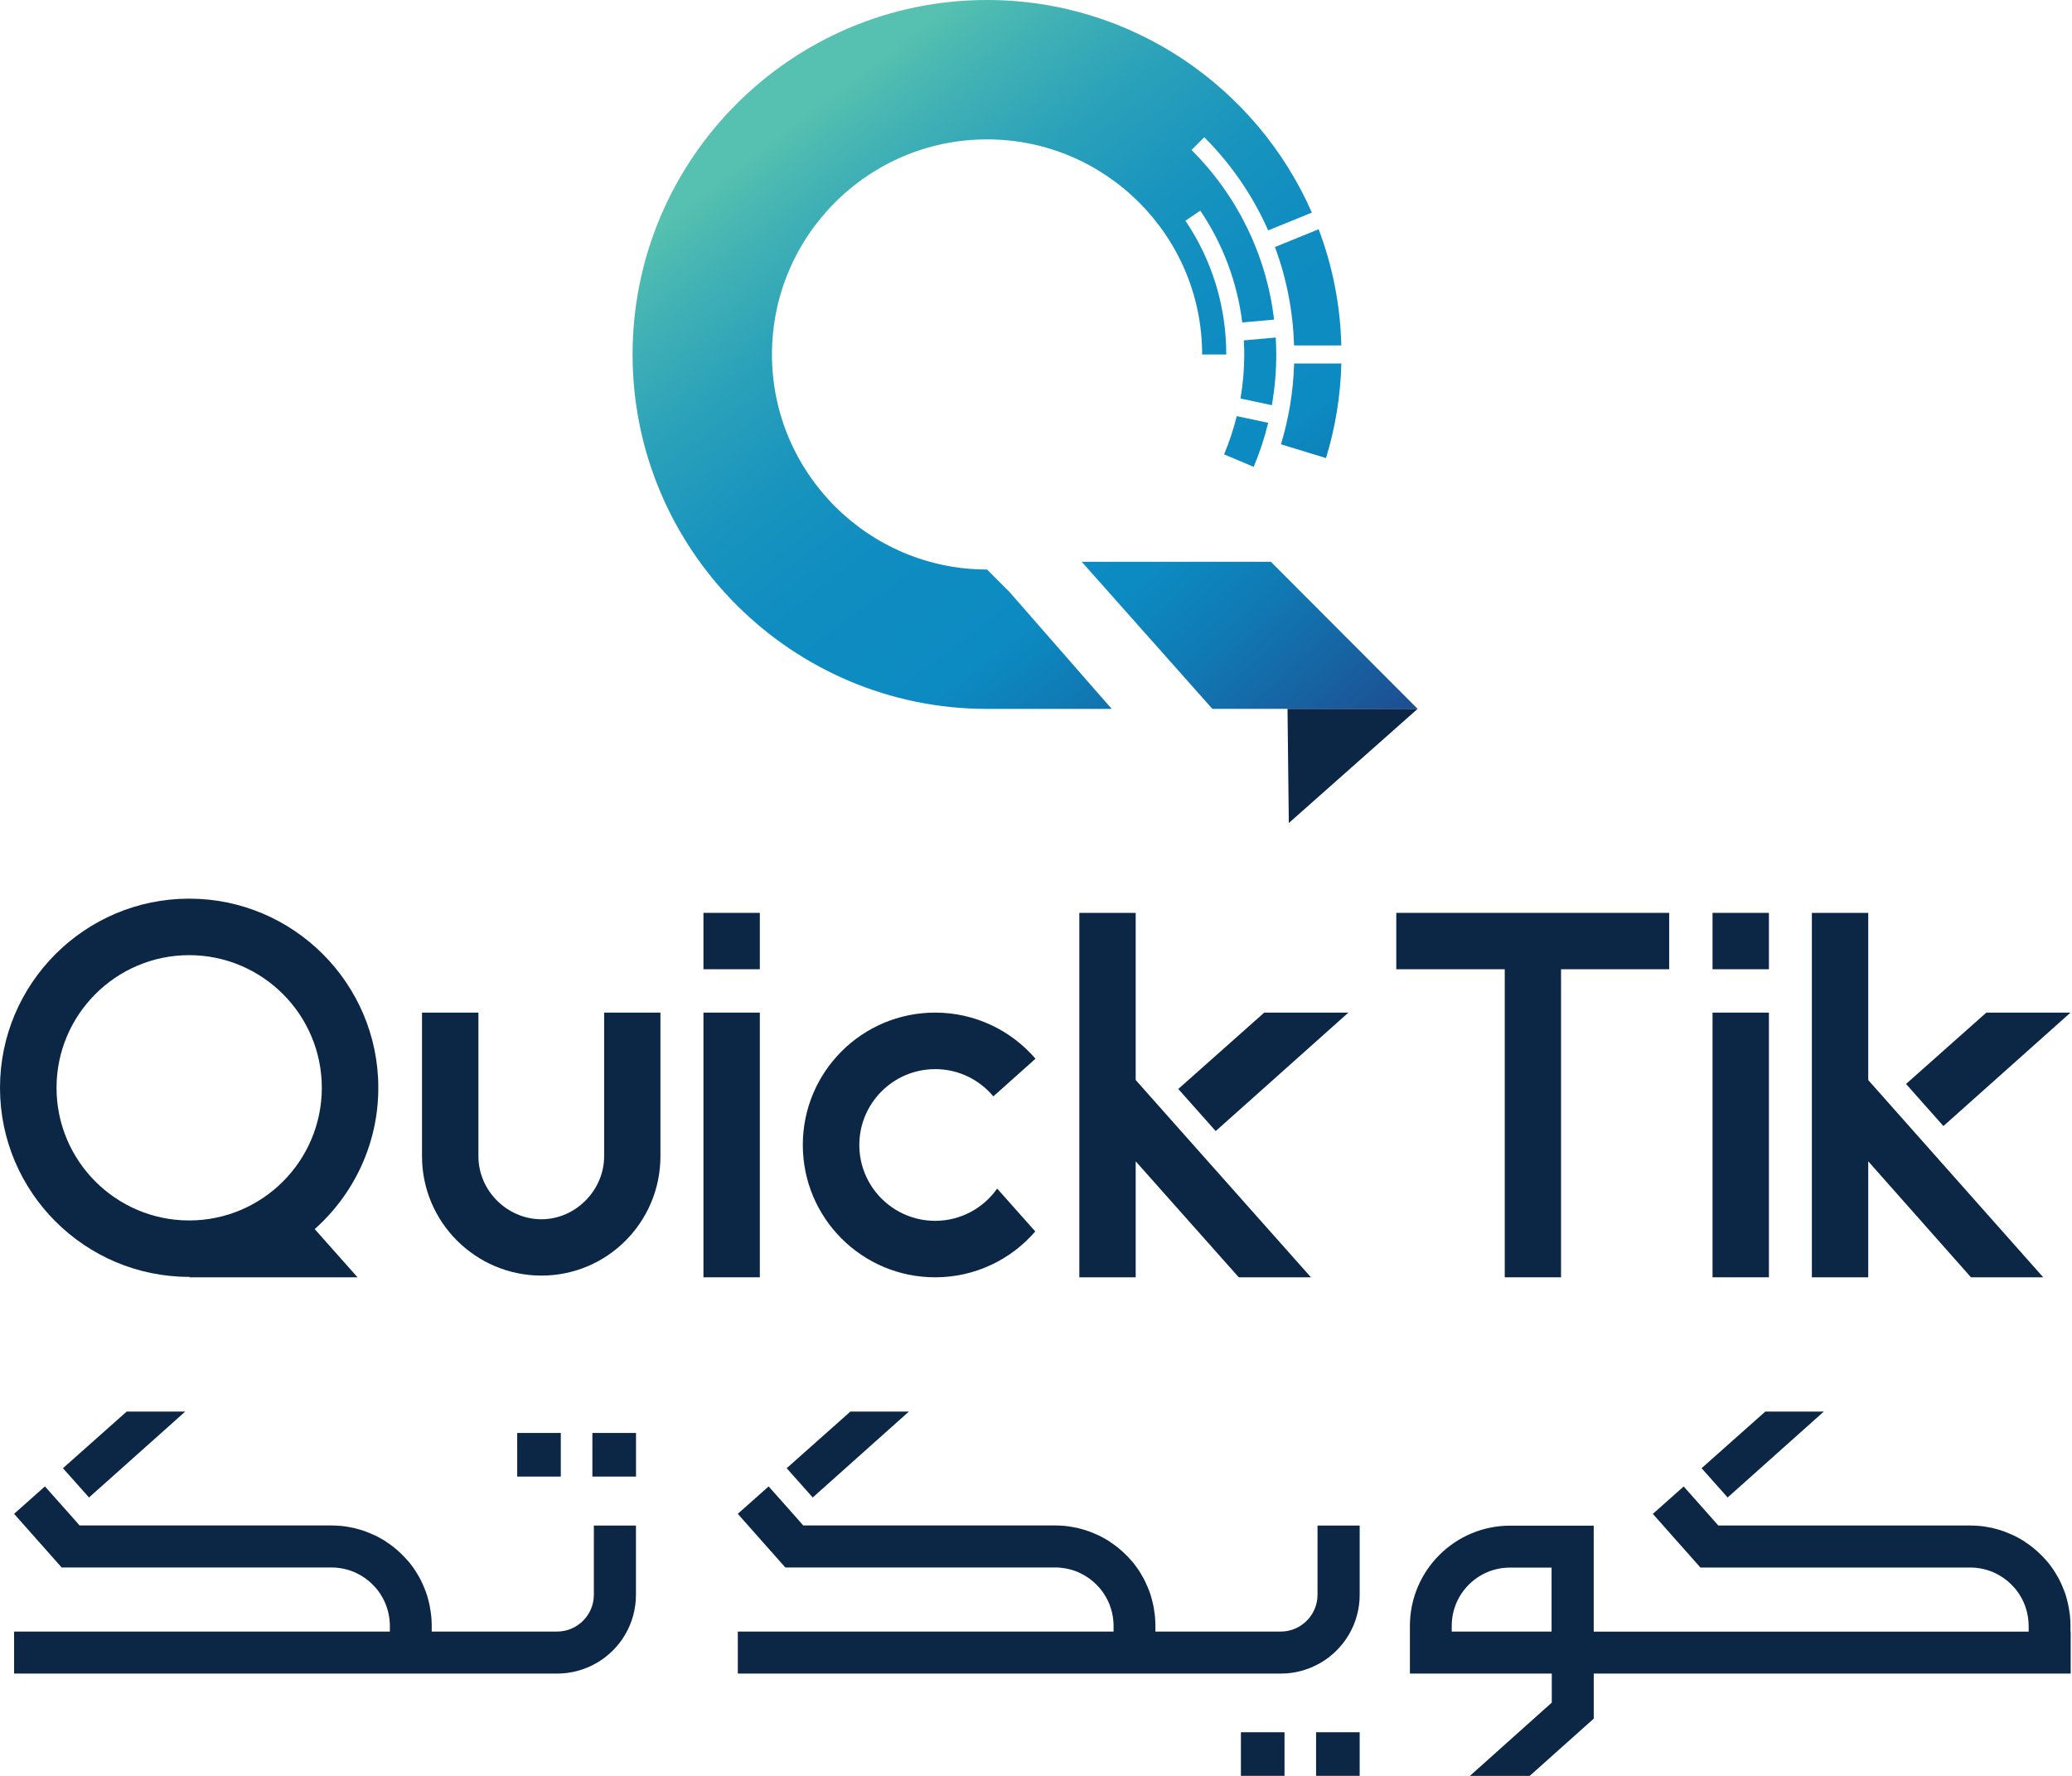 <svg width="70" height="60" viewBox="0 0 70 60" fill="none" xmlns="http://www.w3.org/2000/svg">
<g style="mix-blend-mode:luminosity">
<g clip-path="url(#clip0_525_2988)">
<path d="M47.893 23.95H40.959L36.544 18.98H42.935L47.893 23.95Z" fill="url(#paint0_linear_525_2988)"/>
<path d="M47.893 23.949L43.541 27.807L43.497 23.949H47.893Z" fill="#0C2645"/>
<path d="M43.099 11.403L42.022 11.5C42.03 11.658 42.036 11.816 42.036 11.975C42.036 12.479 41.992 12.976 41.908 13.464L42.968 13.69C43.066 13.13 43.117 12.558 43.117 11.975C43.117 11.784 43.11 11.594 43.099 11.403Z" fill="url(#paint1_linear_525_2988)"/>
<path d="M43.275 15.011L44.797 15.477C45.108 14.461 45.289 13.39 45.316 12.28H43.72C43.694 13.222 43.54 14.137 43.275 15.012V15.011Z" fill="url(#paint2_linear_525_2988)"/>
<path d="M41.782 14.059C41.673 14.501 41.53 14.934 41.353 15.351L42.354 15.773C42.557 15.292 42.721 14.796 42.844 14.285L41.782 14.059Z" fill="url(#paint3_linear_525_2988)"/>
<path d="M43.072 8.346C43.465 9.399 43.684 10.518 43.718 11.671H45.315C45.281 10.292 45.013 8.971 44.549 7.745L43.072 8.346Z" fill="url(#paint4_linear_525_2988)"/>
<path d="M33.347 4.709C37.353 4.709 40.613 7.968 40.613 11.976H41.428C41.428 10.356 40.951 8.793 40.048 7.457L40.551 7.117C41.319 8.254 41.8 9.544 41.968 10.895L43.044 10.798C42.786 8.634 41.819 6.633 40.255 5.067L40.685 4.637C41.607 5.559 42.331 6.625 42.844 7.784L44.32 7.183C42.466 2.959 38.247 0 33.347 0C26.744 0 21.371 5.372 21.371 11.976C21.371 18.579 26.743 23.951 33.347 23.951H37.533C37.533 23.951 37.547 23.947 37.553 23.945L34.099 19.995L33.347 19.242C29.34 19.242 26.08 15.982 26.08 11.976C26.08 7.968 29.34 4.709 33.347 4.709Z" fill="url(#paint5_linear_525_2988)"/>
<path d="M69.95 34.212H67.106L64.393 36.623L65.656 38.045L69.95 34.212Z" fill="#0B2745"/>
<path d="M59.761 30.842H57.856V32.747H59.761V30.842Z" fill="#0B2745"/>
<path d="M20.41 39.065C20.41 40.219 19.44 41.194 18.293 41.194C17.146 41.194 16.163 40.24 16.163 39.065V34.212H14.257V39.065C14.257 41.289 16.067 43.097 18.292 43.097C20.516 43.097 22.312 41.289 22.312 39.065V34.212H20.41V39.065Z" fill="#0B2745"/>
<path d="M47.172 32.747H50.836V43.155H52.738V32.747H56.391V30.842H47.172V32.747Z" fill="#0B2745"/>
<path d="M59.761 34.212H57.856V43.155H59.761V34.212Z" fill="#0B2745"/>
<path d="M25.67 30.842H23.765V32.747H25.67V30.842Z" fill="#0B2745"/>
<path d="M25.67 34.212H23.765V43.155H25.67V34.212Z" fill="#0B2745"/>
<path d="M38.368 30.842H36.464V43.155H38.368V39.236L41.85 43.155H44.289L38.368 36.49V30.842Z" fill="#0B2745"/>
<path d="M63.116 36.488V36.468V30.842H61.212V43.155H63.116V39.236L66.587 43.155H69.028L63.13 36.507L63.116 36.488Z" fill="#0B2745"/>
<path d="M39.807 36.792L41.071 38.215L45.554 34.212H42.711L39.807 36.792Z" fill="#0B2745"/>
<path d="M12.781 36.752C12.781 33.229 9.914 30.362 6.391 30.362C2.868 30.362 0 33.229 0 36.752C0 40.276 2.868 43.141 6.391 43.141H6.414L6.391 43.155H12.079L10.632 41.526C11.948 40.354 12.781 38.649 12.781 36.752ZM6.391 41.234C3.919 41.234 1.91 39.223 1.91 36.752C1.91 34.282 3.919 32.271 6.391 32.271C8.862 32.271 10.872 34.281 10.872 36.752C10.872 39.224 8.862 41.234 6.391 41.234Z" fill="#0B2745"/>
<path d="M31.593 36.121C32.382 36.121 33.089 36.479 33.559 37.042L34.983 35.77C34.163 34.817 32.948 34.212 31.593 34.212C29.123 34.212 27.122 36.213 27.122 38.683C27.122 41.154 29.123 43.155 31.593 43.155C32.946 43.155 34.156 42.554 34.976 41.606L33.688 40.157C33.224 40.816 32.459 41.247 31.593 41.247C30.18 41.247 29.031 40.098 29.031 38.685C29.031 37.272 30.18 36.122 31.593 36.122V36.121Z" fill="#0B2745"/>
<path d="M26.577 49.605L28.73 47.691H30.707L27.457 50.594L26.577 49.605Z" fill="#0B2745"/>
<path d="M2.127 49.605L4.28 47.691H6.258L3.007 50.594L2.127 49.605Z" fill="#0B2745"/>
<path d="M69.948 55.126V54.894C69.948 54.852 69.946 54.808 69.943 54.757V54.741C69.939 54.689 69.936 54.637 69.931 54.584C69.924 54.526 69.917 54.47 69.907 54.416C69.899 54.36 69.889 54.303 69.878 54.248L69.875 54.234C69.864 54.185 69.853 54.134 69.841 54.085C69.83 54.043 69.817 54.001 69.806 53.957L69.796 53.919C69.764 53.815 69.724 53.713 69.682 53.614C69.662 53.563 69.64 53.513 69.615 53.464C69.601 53.436 69.589 53.411 69.578 53.385C69.564 53.36 69.55 53.337 69.539 53.312C69.521 53.282 69.506 53.251 69.488 53.224L69.46 53.176C69.445 53.151 69.432 53.127 69.416 53.104C69.4 53.079 69.386 53.057 69.371 53.034C69.354 53.011 69.341 52.989 69.324 52.967C69.309 52.945 69.295 52.925 69.279 52.904C69.261 52.879 69.243 52.856 69.223 52.831C69.215 52.821 69.208 52.812 69.201 52.803C69.175 52.775 69.152 52.744 69.126 52.717C69.098 52.686 69.072 52.654 69.043 52.626C69.015 52.595 68.986 52.565 68.957 52.537C68.915 52.495 68.871 52.455 68.825 52.412C68.806 52.395 68.789 52.38 68.771 52.365C68.752 52.35 68.736 52.335 68.718 52.32L68.686 52.292C68.661 52.273 68.639 52.255 68.614 52.237C68.591 52.218 68.567 52.201 68.541 52.183C68.531 52.176 68.522 52.169 68.514 52.163C68.486 52.142 68.457 52.125 68.435 52.111C68.424 52.103 68.414 52.096 68.405 52.088C68.395 52.081 68.384 52.074 68.374 52.067L68.354 52.054C68.336 52.042 68.274 52.007 68.274 52.007C68.245 51.989 68.217 51.975 68.191 51.96C68.15 51.936 68.107 51.916 68.064 51.892C68.061 51.891 68.057 51.889 68.055 51.888C68.03 51.876 68.006 51.865 67.981 51.855C67.954 51.843 67.925 51.829 67.897 51.819C67.841 51.794 67.786 51.772 67.727 51.749L67.703 51.741C67.674 51.73 67.644 51.719 67.615 51.71C67.598 51.705 67.583 51.701 67.567 51.695L67.549 51.69C67.52 51.68 67.488 51.67 67.458 51.663C67.441 51.659 67.426 51.655 67.409 51.651C67.393 51.646 67.376 51.641 67.36 51.637C67.338 51.632 67.319 51.628 67.296 51.622C67.278 51.619 67.263 51.615 67.246 51.612C67.218 51.606 67.19 51.6 67.161 51.596C67.134 51.59 67.106 51.586 67.079 51.582C67.062 51.579 67.048 51.577 67.032 51.574C66.996 51.568 66.957 51.564 66.92 51.56L66.888 51.557L66.836 51.553C66.82 51.553 66.804 51.55 66.789 51.55C66.762 51.548 66.735 51.546 66.707 51.545C66.66 51.542 66.611 51.541 66.564 51.541H58.052L57.761 51.213L56.881 50.222L55.839 51.148L57.447 52.961H66.564C66.598 52.961 66.633 52.961 66.666 52.963C66.69 52.963 66.712 52.966 66.74 52.969L66.77 52.972C66.789 52.974 66.807 52.976 66.831 52.98C66.85 52.98 66.868 52.984 66.894 52.989C66.91 52.992 66.926 52.994 66.946 52.999C66.962 53.002 66.975 53.005 66.992 53.009C66.997 53.009 67.001 53.011 67.007 53.011C67.023 53.016 67.04 53.02 67.057 53.025C67.076 53.029 67.094 53.035 67.112 53.039C67.12 53.042 67.128 53.043 67.137 53.046C67.172 53.058 67.208 53.069 67.244 53.082C67.272 53.092 67.298 53.102 67.327 53.114L67.371 53.134C67.423 53.158 67.473 53.182 67.522 53.211C67.556 53.231 67.591 53.25 67.623 53.272C67.656 53.294 67.689 53.315 67.721 53.338C67.779 53.381 67.835 53.426 67.889 53.476C67.897 53.484 67.907 53.493 67.915 53.501C67.939 53.522 67.96 53.542 67.981 53.567C68.012 53.597 68.043 53.632 68.073 53.665C68.096 53.694 68.119 53.724 68.143 53.753C68.199 53.829 68.252 53.909 68.296 53.993C68.317 54.029 68.334 54.067 68.352 54.105C68.355 54.11 68.356 54.114 68.359 54.118L68.369 54.143C68.377 54.161 68.385 54.179 68.392 54.198C68.409 54.234 68.421 54.271 68.432 54.309C68.439 54.328 68.445 54.347 68.451 54.368C68.465 54.407 68.475 54.446 68.483 54.485C68.483 54.489 68.483 54.493 68.486 54.497C68.493 54.532 68.502 54.576 68.509 54.621C68.512 54.638 68.515 54.652 68.516 54.668C68.522 54.708 68.527 54.751 68.53 54.795V54.798C68.534 54.842 68.536 54.886 68.536 54.932V55.127H53.842V51.546H51.018C49.15 51.546 47.632 53.065 47.632 54.933V56.544H52.425V57.524L49.659 60H51.679L53.843 58.066V56.544H69.955V55.126H69.948ZM52.418 55.125H49.045V54.932C49.045 53.846 49.926 52.963 51.011 52.963H52.418V55.123V55.125Z" fill="#0B2745"/>
<path d="M21.487 48.414H20.013V49.888H21.487V48.414Z" fill="#0B2745"/>
<path d="M18.946 48.414H17.473V49.888H18.946V48.414Z" fill="#0B2745"/>
<path d="M45.935 58.525H44.462V59.999H45.935V58.525Z" fill="#0B2745"/>
<path d="M43.396 58.525H41.923V59.999H43.396V58.525Z" fill="#0B2745"/>
<path d="M45.935 51.546V53.882C45.935 54.356 45.809 54.822 45.57 55.227C45.095 56.039 44.215 56.544 43.275 56.544H24.926V55.125H37.621V54.93C37.621 54.886 37.621 54.842 37.615 54.796V54.793C37.613 54.751 37.607 54.708 37.602 54.666C37.602 54.65 37.597 54.636 37.595 54.62C37.588 54.574 37.578 54.531 37.571 54.495C37.571 54.491 37.569 54.487 37.569 54.483C37.559 54.444 37.549 54.404 37.537 54.366C37.53 54.345 37.524 54.326 37.517 54.307C37.507 54.269 37.493 54.232 37.478 54.196C37.471 54.177 37.462 54.159 37.454 54.141L37.444 54.116C37.444 54.116 37.44 54.108 37.438 54.103C37.42 54.065 37.402 54.027 37.381 53.991C37.337 53.908 37.285 53.827 37.228 53.751C37.205 53.722 37.181 53.692 37.158 53.663C37.129 53.63 37.097 53.595 37.067 53.565C37.045 53.54 37.024 53.52 37.001 53.499C36.992 53.491 36.983 53.482 36.974 53.474C36.921 53.426 36.864 53.38 36.806 53.336C36.775 53.313 36.742 53.292 36.708 53.27C36.677 53.248 36.641 53.229 36.608 53.209C36.558 53.182 36.509 53.156 36.456 53.132C36.441 53.125 36.427 53.118 36.412 53.112C36.385 53.099 36.357 53.088 36.329 53.08C36.294 53.066 36.258 53.055 36.222 53.044C36.214 53.041 36.205 53.04 36.197 53.037C36.179 53.033 36.161 53.028 36.142 53.023C36.125 53.018 36.109 53.014 36.092 53.01C36.087 53.01 36.083 53.01 36.077 53.007C36.061 53.003 36.047 53 36.032 52.997C36.011 52.992 35.996 52.99 35.979 52.987C35.953 52.982 35.935 52.979 35.916 52.978C35.892 52.974 35.874 52.972 35.855 52.97L35.825 52.967C35.797 52.964 35.775 52.963 35.752 52.961C35.719 52.961 35.683 52.959 35.65 52.959H26.532L24.925 51.146L25.967 50.22L26.846 51.209L27.137 51.539H35.65C35.697 51.539 35.745 51.539 35.792 51.543C35.819 51.543 35.847 51.546 35.874 51.548C35.89 51.548 35.905 51.548 35.921 51.551L35.974 51.555L36.005 51.558C36.043 51.562 36.081 51.566 36.117 51.572C36.134 51.575 36.147 51.577 36.164 51.58C36.191 51.584 36.219 51.589 36.247 51.594C36.274 51.598 36.303 51.604 36.331 51.611C36.349 51.613 36.364 51.617 36.382 51.62C36.404 51.626 36.423 51.63 36.445 51.635C36.462 51.639 36.478 51.644 36.495 51.649C36.511 51.653 36.526 51.657 36.543 51.661C36.573 51.67 36.605 51.679 36.634 51.688L36.652 51.693C36.669 51.699 36.684 51.703 36.7 51.708C36.729 51.718 36.759 51.729 36.788 51.739L36.812 51.747C36.871 51.77 36.926 51.792 36.983 51.817C37.01 51.828 37.038 51.842 37.067 51.853C37.092 51.864 37.115 51.875 37.14 51.886C37.143 51.886 37.147 51.889 37.15 51.89C37.192 51.914 37.234 51.934 37.276 51.958C37.303 51.973 37.329 51.987 37.359 52.005C37.359 52.005 37.421 52.041 37.439 52.052L37.46 52.065C37.471 52.072 37.482 52.079 37.49 52.086C37.501 52.094 37.511 52.101 37.52 52.109C37.542 52.123 37.571 52.14 37.599 52.16C37.608 52.167 37.618 52.174 37.626 52.181C37.653 52.199 37.676 52.216 37.7 52.235C37.724 52.253 37.746 52.271 37.771 52.29L37.803 52.318C37.821 52.333 37.837 52.348 37.857 52.363C37.874 52.378 37.891 52.394 37.91 52.41C37.955 52.451 37.999 52.493 38.043 52.535C38.072 52.563 38.101 52.593 38.128 52.624C38.156 52.653 38.183 52.684 38.211 52.715C38.237 52.742 38.261 52.773 38.287 52.801C38.294 52.811 38.3 52.821 38.309 52.829C38.328 52.854 38.346 52.877 38.364 52.902C38.38 52.923 38.394 52.943 38.409 52.965C38.426 52.987 38.44 53.01 38.456 53.032C38.471 53.055 38.485 53.077 38.502 53.102C38.517 53.125 38.531 53.149 38.546 53.174L38.573 53.222C38.591 53.249 38.606 53.28 38.624 53.31C38.637 53.335 38.651 53.358 38.663 53.383C38.675 53.409 38.688 53.434 38.7 53.462C38.725 53.511 38.747 53.561 38.768 53.612C38.809 53.71 38.849 53.812 38.881 53.915L38.892 53.955C38.904 53.998 38.917 54.039 38.926 54.083C38.94 54.132 38.951 54.183 38.961 54.232L38.964 54.246C38.976 54.301 38.986 54.358 38.992 54.414C39.002 54.468 39.009 54.524 39.016 54.582C39.021 54.635 39.024 54.687 39.028 54.739V54.755C39.031 54.804 39.032 54.848 39.034 54.892V55.192V55.124H43.268C43.953 55.124 44.511 54.566 44.511 53.879V51.543H45.93L45.935 51.546Z" fill="#0B2745"/>
<path d="M57.486 49.605L59.639 47.691H61.616L58.366 50.594L57.486 49.605Z" fill="#0B2745"/>
<path d="M21.485 51.546V53.882C21.485 54.356 21.359 54.822 21.12 55.227C20.645 56.039 19.765 56.544 18.825 56.544H0.476V55.125H13.171V54.93C13.171 54.886 13.171 54.842 13.165 54.796V54.793C13.163 54.751 13.157 54.708 13.152 54.666C13.152 54.65 13.148 54.636 13.145 54.62C13.138 54.574 13.128 54.531 13.121 54.495C13.121 54.491 13.119 54.487 13.119 54.483C13.109 54.444 13.099 54.404 13.087 54.366C13.08 54.345 13.075 54.326 13.068 54.307C13.057 54.269 13.043 54.232 13.028 54.196C13.021 54.177 13.012 54.159 13.004 54.141L12.995 54.116L12.988 54.103C12.97 54.065 12.952 54.027 12.931 53.991C12.887 53.908 12.835 53.827 12.778 53.751C12.755 53.722 12.731 53.692 12.708 53.663C12.679 53.63 12.647 53.595 12.617 53.565C12.595 53.54 12.574 53.52 12.551 53.499C12.543 53.491 12.533 53.482 12.525 53.474C12.471 53.426 12.414 53.38 12.356 53.336C12.325 53.313 12.292 53.292 12.259 53.27C12.227 53.248 12.191 53.229 12.158 53.209C12.108 53.182 12.059 53.156 12.006 53.132C11.991 53.125 11.977 53.118 11.962 53.112C11.935 53.099 11.907 53.088 11.88 53.08C11.844 53.066 11.808 53.055 11.772 53.044C11.764 53.041 11.755 53.04 11.747 53.037C11.729 53.033 11.711 53.028 11.692 53.023C11.675 53.018 11.659 53.014 11.642 53.01C11.637 53.01 11.633 53.01 11.627 53.007C11.611 53.003 11.597 53 11.582 52.997C11.561 52.992 11.546 52.99 11.529 52.987C11.503 52.982 11.485 52.979 11.466 52.978C11.443 52.974 11.425 52.972 11.405 52.97L11.375 52.967C11.347 52.964 11.325 52.963 11.302 52.961C11.269 52.961 11.233 52.959 11.2 52.959H2.083L0.476 51.146L1.518 50.22L2.398 51.209L2.688 51.539H11.201C11.248 51.539 11.296 51.539 11.343 51.543C11.371 51.543 11.398 51.546 11.426 51.548C11.441 51.548 11.456 51.548 11.473 51.551L11.525 51.555L11.557 51.558C11.594 51.562 11.633 51.566 11.669 51.572C11.685 51.575 11.699 51.577 11.716 51.58C11.743 51.584 11.771 51.589 11.798 51.594C11.826 51.598 11.855 51.604 11.882 51.611C11.9 51.613 11.915 51.617 11.933 51.62C11.955 51.626 11.975 51.63 11.997 51.635C12.013 51.639 12.03 51.644 12.046 51.649C12.063 51.653 12.078 51.657 12.095 51.661C12.125 51.67 12.157 51.679 12.185 51.688L12.203 51.693C12.22 51.699 12.235 51.703 12.252 51.708C12.281 51.718 12.311 51.729 12.34 51.739L12.363 51.747C12.423 51.77 12.478 51.792 12.534 51.817C12.562 51.828 12.589 51.842 12.618 51.853C12.643 51.864 12.667 51.875 12.691 51.886C12.694 51.886 12.698 51.889 12.701 51.89C12.744 51.914 12.785 51.934 12.828 51.958C12.854 51.973 12.88 51.987 12.911 52.005C12.911 52.005 12.973 52.041 12.991 52.052L13.011 52.065C13.022 52.072 13.033 52.079 13.041 52.086C13.053 52.094 13.062 52.101 13.072 52.109C13.094 52.123 13.123 52.14 13.15 52.16C13.16 52.167 13.17 52.174 13.178 52.181C13.204 52.199 13.228 52.216 13.251 52.235C13.276 52.253 13.298 52.271 13.323 52.29L13.354 52.318C13.372 52.333 13.389 52.348 13.408 52.363C13.426 52.378 13.443 52.394 13.462 52.41C13.506 52.451 13.55 52.493 13.594 52.535C13.623 52.563 13.652 52.593 13.68 52.624C13.707 52.653 13.735 52.684 13.762 52.715C13.789 52.742 13.812 52.773 13.838 52.801C13.845 52.811 13.852 52.821 13.86 52.829C13.88 52.854 13.898 52.877 13.915 52.902C13.932 52.923 13.946 52.943 13.961 52.965C13.977 52.987 13.991 53.01 14.008 53.032C14.023 53.055 14.037 53.077 14.053 53.102C14.068 53.125 14.082 53.149 14.097 53.174L14.125 53.222C14.143 53.249 14.158 53.28 14.176 53.31C14.188 53.335 14.202 53.358 14.214 53.383C14.227 53.409 14.239 53.434 14.252 53.462C14.277 53.511 14.299 53.561 14.319 53.612C14.361 53.71 14.401 53.812 14.432 53.915L14.443 53.955C14.456 53.998 14.468 54.039 14.478 54.083C14.492 54.132 14.503 54.183 14.512 54.232L14.515 54.246C14.527 54.301 14.537 54.358 14.544 54.414C14.554 54.468 14.56 54.524 14.567 54.582C14.573 54.635 14.576 54.687 14.58 54.739V54.755C14.582 54.804 14.584 54.848 14.585 54.892V55.192V55.124H18.82C19.505 55.124 20.063 54.566 20.063 53.879V51.543H21.481L21.485 51.546Z" fill="#0B2745"/>
</g>
</g>
<defs>
<linearGradient id="paint0_linear_525_2988" x1="25.053" y1="2.486" x2="47.037" y2="26.839" gradientUnits="userSpaceOnUse">
<stop offset="0.04" stop-color="#56C1B0"/>
<stop offset="0.12" stop-color="#42B2B4"/>
<stop offset="0.24" stop-color="#2AA1BA"/>
<stop offset="0.36" stop-color="#1994BE"/>
<stop offset="0.49" stop-color="#0F8DC1"/>
<stop offset="0.66" stop-color="#0C8BC2"/>
<stop offset="0.76" stop-color="#107AB4"/>
<stop offset="0.95" stop-color="#1D4E92"/>
<stop offset="1" stop-color="#214289"/>
</linearGradient>
<linearGradient id="paint1_linear_525_2988" x1="32.007" y1="-1.315" x2="49.831" y2="22.028" gradientUnits="userSpaceOnUse">
<stop offset="0.04" stop-color="#56C1B0"/>
<stop offset="0.12" stop-color="#42B2B4"/>
<stop offset="0.24" stop-color="#2AA1BA"/>
<stop offset="0.36" stop-color="#1994BE"/>
<stop offset="0.49" stop-color="#0F8DC1"/>
<stop offset="0.66" stop-color="#0C8BC2"/>
<stop offset="0.76" stop-color="#107AB4"/>
<stop offset="0.95" stop-color="#1D4E92"/>
<stop offset="1" stop-color="#214289"/>
</linearGradient>
<linearGradient id="paint2_linear_525_2988" x1="32.554" y1="-1.732" x2="50.379" y2="21.609" gradientUnits="userSpaceOnUse">
<stop offset="0.04" stop-color="#56C1B0"/>
<stop offset="0.12" stop-color="#42B2B4"/>
<stop offset="0.24" stop-color="#2AA1BA"/>
<stop offset="0.36" stop-color="#1994BE"/>
<stop offset="0.49" stop-color="#0F8DC1"/>
<stop offset="0.66" stop-color="#0C8BC2"/>
<stop offset="0.76" stop-color="#107AB4"/>
<stop offset="0.95" stop-color="#1D4E92"/>
<stop offset="1" stop-color="#214289"/>
</linearGradient>
<linearGradient id="paint3_linear_525_2988" x1="30.601" y1="-0.241" x2="48.426" y2="23.101" gradientUnits="userSpaceOnUse">
<stop offset="0.04" stop-color="#56C1B0"/>
<stop offset="0.12" stop-color="#42B2B4"/>
<stop offset="0.24" stop-color="#2AA1BA"/>
<stop offset="0.36" stop-color="#1994BE"/>
<stop offset="0.49" stop-color="#0F8DC1"/>
<stop offset="0.66" stop-color="#0C8BC2"/>
<stop offset="0.76" stop-color="#107AB4"/>
<stop offset="0.95" stop-color="#1D4E92"/>
<stop offset="1" stop-color="#214289"/>
</linearGradient>
<linearGradient id="paint4_linear_525_2988" x1="34.351" y1="-3.104" x2="52.175" y2="20.239" gradientUnits="userSpaceOnUse">
<stop offset="0.04" stop-color="#56C1B0"/>
<stop offset="0.12" stop-color="#42B2B4"/>
<stop offset="0.24" stop-color="#2AA1BA"/>
<stop offset="0.36" stop-color="#1994BE"/>
<stop offset="0.49" stop-color="#0F8DC1"/>
<stop offset="0.66" stop-color="#0C8BC2"/>
<stop offset="0.76" stop-color="#107AB4"/>
<stop offset="0.95" stop-color="#1D4E92"/>
<stop offset="1" stop-color="#214289"/>
</linearGradient>
<linearGradient id="paint5_linear_525_2988" x1="26.442" y1="2.933" x2="44.268" y2="26.276" gradientUnits="userSpaceOnUse">
<stop offset="0.04" stop-color="#56C1B0"/>
<stop offset="0.12" stop-color="#42B2B4"/>
<stop offset="0.24" stop-color="#2AA1BA"/>
<stop offset="0.36" stop-color="#1994BE"/>
<stop offset="0.49" stop-color="#0F8DC1"/>
<stop offset="0.66" stop-color="#0C8BC2"/>
<stop offset="0.76" stop-color="#107AB4"/>
<stop offset="0.95" stop-color="#1D4E92"/>
<stop offset="1" stop-color="#214289"/>
</linearGradient>
<clipPath id="clip0_525_2988">
<rect width="69.956" height="60" fill="white"/>
</clipPath>
</defs>
</svg>
